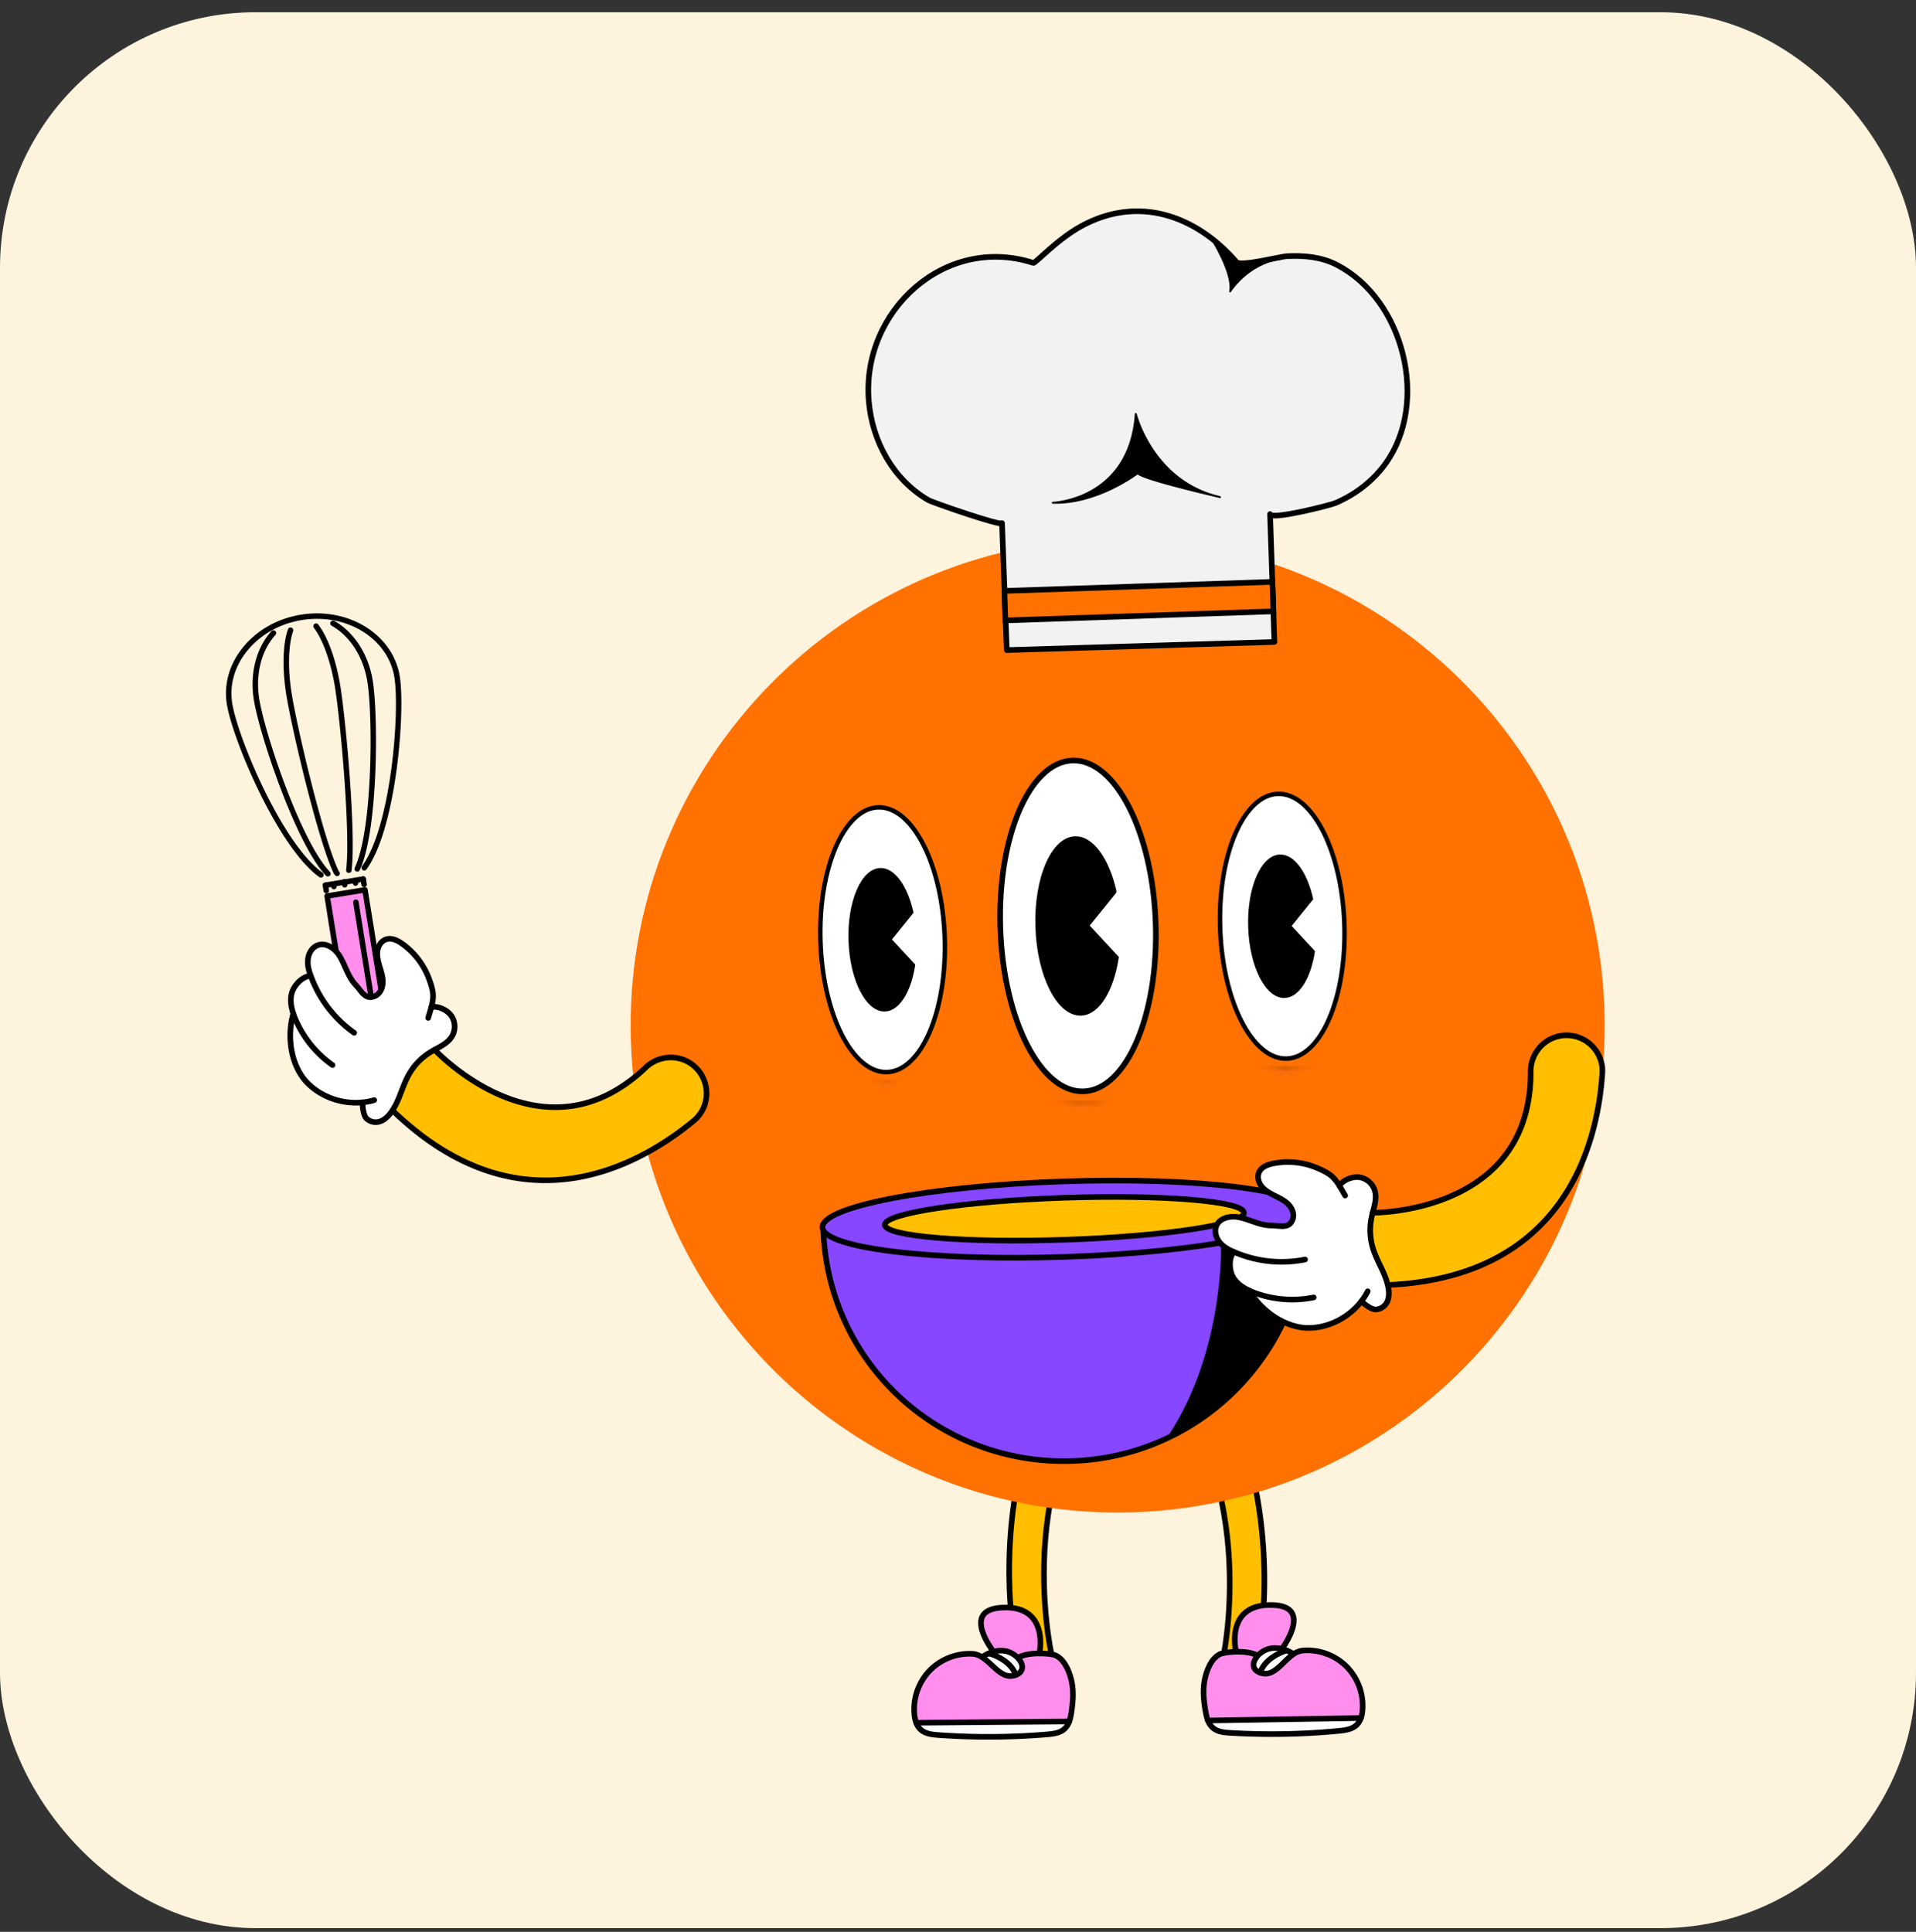 <svg width="120" height="121" fill="none" xmlns="http://www.w3.org/2000/svg"><rect width="100%" height="100%" fill="#333333" stroke="none"/><g clip-path="url(#Example__a)"><rect y=".767" width="120" height="120" rx="16" fill="#FEF3DD"/><path d="M77.413 103.458c-.224-1.13-.054-2.7 1.731-2.91v-.008s.962-12.062-5.88-16.512l-2.6.161v.005c8.55 6.578 5.997 19.333 5.997 19.333.284-.045.53-.064.752-.069Z" fill="#FFBF00"/><path d="M84.321 104.368a3.499 3.499 0 0 0-2.72-.987 1.245 1.245 0 0 0-.587.222c-.665.442-1.17 1.365-1.935 1.205-.056-.011-.107-.027-.15-.039-.57-.198-.49-.698-.146-1.077-.008.009-.414-.262-1.37-.234a5.564 5.564 0 0 0-.752.07c-.682.11-1.04.927-1.194 1.599-.154.671-.085 1.376.034 2.053.034.195.078.398.15.584l9.584-.156c.06-.167.089-.346.102-.525a3.506 3.506 0 0 0-1.016-2.715Z" fill="#FF8EED"/><path d="M80.283 103.277s1.953-2.601-.463-2.741a4.031 4.031 0 0 0-.676.012c-1.785.21-1.955 1.78-1.732 2.91.957-.028 1.363.243 1.372.234.165-.178.391-.329.636-.407.304-.092.607-.07.863-.008Z" fill="#FF8EED"/><path d="M81.015 103.603s-.17-.123-.431-.228c0 0-1.318.365-1.655 1.39v.004c.043.012.095.027.15.039.766.16 1.27-.763 1.936-1.205Z" fill="#fff"/><path d="M78.93 104.765c.335-1.025 1.653-1.39 1.653-1.39a2.195 2.195 0 0 0-.3-.099 1.655 1.655 0 0 0-.863.009c-.245.078-.47.229-.636.407-.344.378-.425.878.145 1.077v-.004Zm6.305 2.843-9.584.155c.073.177.17.336.313.46.292.253.7.289 1.084.314a44 44 0 0 0 6.811-.125c.4-.04.828-.097 1.114-.376a1.09 1.09 0 0 0 .262-.428Z" fill="#fff"/><path d="M78.784 103.692c-.009.009-.415-.262-1.372-.234a5.547 5.547 0 0 0-.75.069c-.683.111-1.041.928-1.195 1.599-.153.672-.085 1.376.034 2.054.034.195.078.398.15.583.073.177.17.336.314.46.29.253.7.289 1.083.314 2.27.135 4.55.092 6.811-.125.4-.04.828-.097 1.114-.377.12-.117.206-.264.262-.427.06-.167.09-.347.102-.526a3.503 3.503 0 0 0-1.016-2.714 3.495 3.495 0 0 0-2.72-.988 1.257 1.257 0 0 0-.587.223m-2.23.089c-.344.378-.425.878.145 1.077.043.011.094.027.15.039.765.159 1.27-.763 1.936-1.205m-2.231.089c.165-.179.391-.329.636-.407.304-.093.607-.07.863-.009.112.027.21.063.3.099.262.105.431.228.431.228" stroke="#000" stroke-width=".351" stroke-linecap="round" stroke-linejoin="round"/><path d="M80.584 103.375s-1.318.365-1.655 1.389m1.354-1.487s1.953-2.601-.463-2.741a4.031 4.031 0 0 0-.676.012c-1.785.21-1.955 1.78-1.732 2.91m7.823 4.15-9.584.155m3.493-7.223s.962-12.061-5.88-16.512" stroke="#000" stroke-width=".351" stroke-linecap="round" stroke-linejoin="round"/><path d="M76.661 103.527s2.553-12.755-5.997-19.333" stroke="#000" stroke-width=".351" stroke-linecap="round" stroke-linejoin="round"/><path d="M65.102 103.562c.196-1.135-.013-2.7-1.803-2.866v-.009s-1.258-12.033 5.473-16.651l2.602.097v.005c-8.385 6.786-5.52 19.475-5.52 19.475a5.625 5.625 0 0 0-.752-.051Z" fill="#FFBF00"/><path d="M58.218 104.642a3.494 3.494 0 0 1 2.695-1.054c.213.012.409.093.592.208.675.425 1.203 1.335 1.964 1.157.055-.013.106-.03.149-.043.565-.213.472-.71.119-1.08.008.008.408-.272 1.365-.268.22 0 .468.013.752.051.685.094 1.064.902 1.234 1.569.17.668.119 1.374.017 2.054-.03.196-.068.4-.136.587l-9.585.08a1.967 1.967 0 0 1-.115-.523 3.503 3.503 0 0 1 .949-2.738Z" fill="#FF8EED"/><path d="M62.227 103.451s-2.015-2.551.396-2.751c.247-.021.472-.021.676-.004 1.79.166 1.999 1.731 1.803 2.866-.957-.004-1.357.276-1.365.268-.17-.175-.4-.319-.646-.392a1.641 1.641 0 0 0-.864.013Z" fill="#FF8EED"/><path d="M61.505 103.796s.165-.128.425-.238c0 0 1.326.331 1.688 1.348v.004c-.043.013-.094.03-.149.042-.761.179-1.288-.731-1.964-1.156Z" fill="#fff"/><path d="M63.618 104.906c-.361-1.016-1.688-1.348-1.688-1.348a2.18 2.18 0 0 1 .297-.106c.256-.069.558-.098.864-.013.246.072.476.217.646.391.353.37.447.868-.119 1.08v-.004Zm-6.234 2.998 9.585-.081c-.068.178-.162.34-.302.467-.285.26-.693.307-1.076.341a43.888 43.888 0 0 1-6.812.042c-.4-.03-.83-.076-1.123-.348a1.081 1.081 0 0 1-.272-.421Z" fill="#fff"/><path d="M63.737 103.83c.009.008.408-.272 1.365-.268.221 0 .468.013.752.051.685.094 1.064.902 1.234 1.569.17.668.119 1.374.017 2.054-.03.196-.068.4-.136.587-.068.178-.162.34-.302.468-.285.259-.693.306-1.076.34a43.888 43.888 0 0 1-6.812.042c-.4-.029-.83-.076-1.123-.348a1.08 1.08 0 0 1-.272-.421 1.992 1.992 0 0 1-.115-.523 3.505 3.505 0 0 1 .949-2.739 3.497 3.497 0 0 1 2.695-1.054c.213.012.409.093.592.208m2.232.034c.353.37.446.867-.12 1.08-.042.013-.093.03-.148.043-.761.178-1.288-.732-1.964-1.157m2.232.034c-.17-.174-.4-.319-.646-.391a1.642 1.642 0 0 0-.864.013c-.11.029-.208.068-.297.106a2.08 2.08 0 0 0-.425.238" stroke="#000" stroke-width=".351" stroke-linecap="round" stroke-linejoin="round"/><path d="M61.93 103.558s1.327.331 1.688 1.347m-1.391-1.453s-2.015-2.552.396-2.751c.247-.022.472-.022.676-.005 1.79.166 1.999 1.731 1.803 2.866m-7.718 4.342 9.585-.081m-3.669-7.136s-1.26-12.033 5.472-16.651" stroke="#000" stroke-width=".351" stroke-linecap="round" stroke-linejoin="round"/><path d="M65.855 103.613s-2.867-12.689 5.519-19.475" stroke="#000" stroke-width=".351" stroke-linecap="round" stroke-linejoin="round"/><path d="M100.484 63.204c.569 16.836-12.618 30.945-29.453 31.514-16.836.569-30.945-12.618-31.514-29.454C38.948 48.43 52.135 34.32 68.97 33.751c16.836-.569 30.945 12.618 31.514 29.453Z" fill="#FF7100"/><path d="M81.801 75.85c.211 6.237-3.376 11.72-8.68 14.222a15.083 15.083 0 0 1-5.954 1.436c-8.364.283-15.323-6.153-15.605-14.518l30.24-1.14Z" fill="#8746FF"/><path d="M81.801 75.85c.211 6.237-3.376 11.72-8.68 14.222a15.083 15.083 0 0 1-5.954 1.436c-8.364.283-15.323-6.153-15.605-14.518l30.24-1.14Z" stroke="#000" stroke-width=".351" stroke-miterlimit="10"/><path d="M81.801 75.85c.044 1.304-6.7 2.59-15.066 2.873-8.364.283-15.181-.546-15.225-1.85-.044-1.305 6.7-2.591 15.066-2.874 8.365-.283 15.181.546 15.225 1.85Z" fill="#8746FF"/><path d="M81.801 75.85c.044 1.304-6.7 2.59-15.066 2.873-8.364.283-15.181-.546-15.225-1.85-.044-1.305 6.7-2.591 15.066-2.874 8.365-.283 15.181.546 15.225 1.85Z" stroke="#000" stroke-width=".351" stroke-miterlimit="10"/><path d="M77.91 75.956c.024.725-4.991 1.483-11.202 1.693-6.21.21-11.265-.208-11.29-.933-.024-.725 4.991-1.484 11.202-1.694 6.21-.21 11.265.209 11.29.934Z" fill="#FFBF00"/><path d="M77.91 75.956c.024.725-4.991 1.483-11.202 1.693-6.21.21-11.265-.208-11.29-.933-.024-.725 4.991-1.484 11.202-1.694 6.21-.21 11.265.209 11.29.934Z" stroke="#000" stroke-width=".351" stroke-miterlimit="10"/><path d="M80.95 76.596a1.251 1.251 0 0 1-.35.147l-.155.126c-1.103.315-2.205.63-3.974.969 0 0 .257 6.769-3.353 12.163 5.252-2.478 8.818-7.878 8.683-14.038a1.23 1.23 0 0 1-.851.633Z" fill="#000"/><path d="m20.32 56.146 2.707-.438 1.173 9.628-2.464.403-1.416-9.593Z" fill="#FF8EED"/><path d="M19.98 54.921c-2.586-1.867-5.418-8.62-5.772-10.81-.205-1.27.168-2.554 1.052-3.616.877-1.055 2.155-1.764 3.597-1.997 2.986-.481 5.758 1.251 6.18 3.863.355 2.19-.21 9.516-2.084 12.09a.172.172 0 0 1-.238.039h-.001a.17.17 0 0 1-.037-.24c1.826-2.51 2.37-9.685 2.022-11.834-.392-2.425-2.988-4.031-5.788-3.58-1.36.22-2.563.887-3.388 1.879-.82.984-1.166 2.17-.977 3.341.348 2.15 3.114 8.767 5.634 10.586l.023.016a.171.171 0 0 1-.2.279l-.022-.016Z" fill="#000"/><path d="M20.439 54.866a.16.16 0 0 1-.024-.021c-1.868-1.957-4.161-8.816-4.515-11.007-.266-1.645.145-3.253 1.099-4.302a.171.171 0 1 1 .254.23c-.885.973-1.264 2.474-1.015 4.017.35 2.16 2.598 8.912 4.425 10.825a.172.172 0 0 1-.006.242.17.17 0 0 1-.218.016Zm1.837-.305a.17.17 0 0 1-.055-.211c1.127-2.4 1.134-9.507.786-11.66-.25-1.548-1.085-2.854-2.236-3.498a.171.171 0 1 1 .167-.299c1.24.693 2.141 2.092 2.407 3.742.353 2.184.34 9.406-.814 11.86a.172.172 0 0 1-.255.066Z" fill="#000"/><path d="M20.962 54.78a.173.173 0 0 1-.054-.064c-.998-2.087-2.625-9.023-2.978-11.206-.262-1.624-.223-3.154.103-4.092a.172.172 0 0 1 .219-.106c.089.03.136.129.105.218-.304.874-.338 2.379-.088 3.925.35 2.169 1.962 9.051 2.948 11.113a.171.171 0 1 1-.255.213Zm.787-.135a.17.17 0 0 1-.07-.16c.285-2.274-.353-9.305-.703-11.468-.25-1.548-.756-2.965-1.321-3.698a.172.172 0 0 1 .272-.21c.606.788 1.125 2.228 1.388 3.854.352 2.177.993 9.263.704 11.565a.171.171 0 0 1-.27.117Zm.066 10.437a.17.17 0 0 1-.069-.112l-1.426-8.824a.171.171 0 0 1 .142-.196l2.369-.383a.172.172 0 0 1 .196.142l1.426 8.824a.172.172 0 0 1-.338.055l-1.399-8.655-2.03.328 1.398 8.654a.172.172 0 0 1-.27.167ZM20.28 55.58a.171.171 0 0 1 .072-.307l2.37-.383a.171.171 0 0 1 .054.338l-2.37.383a.17.17 0 0 1-.127-.03Z" fill="#000"/><path d="M20.334 55.919a.172.172 0 0 1-.069-.112l-.055-.338a.172.172 0 0 1 .339-.055l.055.339a.171.171 0 0 1-.27.166Zm2.369-.382a.171.171 0 0 1-.069-.112l-.054-.338a.171.171 0 0 1 .338-.055l.055.338a.172.172 0 0 1-.27.167Zm-.406 10.326a1.367 1.367 0 0 1-.551-.893.171.171 0 1 1 .338-.055 1.03 1.03 0 0 0 2.03-.328.171.171 0 0 1 .34-.054 1.373 1.373 0 0 1-2.157 1.33Zm-1.483-10.195a.172.172 0 0 1-.069-.111l-.027-.17a.172.172 0 0 1 .338-.055l.028.17a.172.172 0 0 1-.27.166Zm.677-.109a.171.171 0 0 1-.069-.112l-.027-.17a.172.172 0 1 1 .338-.054l.028.17a.172.172 0 0 1-.27.166Zm.677-.109a.171.171 0 0 1-.069-.112l-.027-.17a.172.172 0 0 1 .338-.054l.028.169a.172.172 0 0 1-.27.166Z" fill="#000"/><path d="M23.507 64.809a.171.171 0 0 1-.07-.112l-1.316-8.148a.172.172 0 1 1 .339-.054l1.316 8.147a.17.17 0 0 1-.27.167Z" fill="#000"/><path d="M23.081 65.398a.17.17 0 0 1 .073-.308.343.343 0 0 0 .284-.393.172.172 0 0 1 .338-.055.687.687 0 0 1-.567.787.17.17 0 0 1-.128-.03Z" fill="#000"/><path d="M24.181 58.835c.337-.116.706.06.992.264a4.711 4.711 0 0 1 1.633 2.041c.141.358.299.79.317 1.183.008.238-.039.492-.104.747.435-.069 1 .193 1.25.555.254.366.273.871.055 1.258-.238.412-.678.632-1.103.864-.084.05-.165.095-.25.145a3.864 3.864 0 0 0-1.373 1.43c-.4.708-.57 1.556-1.019 2.222-.049.08-.107.16-.17.237-.203.244-.47.462-.78.495a.827.827 0 0 1-.68-.227c-.18-.176-.258-.756-.234-1.002-1.247.125-2.546-.308-3.437-1.192-1.062-1.061-1.33-2.924-.91-4.363-.125-.388-.2-.794-.12-1.191.105-.541.664-1.143 1.214-1.185-.125-.335-.22-.688-.173-1.045.041-.37.26-.738.61-.87.512-.193 1.08.2 1.368.671.383.627.516 1.305 1.042 1.852.328.35.587.96 1.206.649.296-.15.447-.498.458-.832.012-.325-.088-.65-.188-.964-.096-.32-.183-.65-.152-.977.04-.328.233-.665.548-.765Z" fill="#fff"/><path d="M43.45 70.193a18.57 18.57 0 0 1-1.966 1.428c-3.81 2.408-10.169 4.43-16.89-2.064l-.015-.013c.45-.666.62-1.514 1.018-2.223a3.865 3.865 0 0 1 1.375-1.429c.084-.05.165-.095.25-.145 0 0 5.52 5.962 11.345 2.544a9.768 9.768 0 0 0 1.868-1.424c.936-.89 2.415-.84 3.262.128.732.847.734 2.078.046 2.908-.085.101-.183.2-.292.29Z" fill="#FFBF00"/><path d="M26.82 63.755c.059-.217.136-.445.199-.685.065-.255.112-.508.104-.747-.018-.393-.176-.825-.317-1.182a4.712 4.712 0 0 0-1.633-2.042c-.286-.203-.655-.38-.992-.264-.315.1-.509.437-.549.765-.03.327.057.657.153.977.1.315.2.639.188.964-.01.335-.162.682-.458.832-.619.311-.878-.299-1.206-.648-.526-.548-.66-1.226-1.042-1.852-.288-.472-.856-.865-1.368-.671-.35.13-.569.499-.61.869-.046.357.048.71.173 1.046l.019.05a7.484 7.484 0 0 0 2.7 3.52" stroke="#000" stroke-width=".351" stroke-linecap="round" stroke-linejoin="round"/><path d="M19.462 61.116c-.55.042-1.11.644-1.214 1.185-.08.397-.005.803.12 1.19.047.142.101.273.16.409a6.783 6.783 0 0 0 2.301 2.81" stroke="#000" stroke-width=".351" stroke-linecap="round" stroke-linejoin="round"/><path d="M18.368 63.492c-.42 1.438-.152 3.302.91 4.363.89.884 2.19 1.317 3.437 1.191a3.85 3.85 0 0 0 .72-.142m1.159.653c6.721 6.494 13.08 4.472 16.89 2.064.768-.48 1.426-.983 1.967-1.428.109-.09.208-.188.292-.29.688-.83.686-2.06-.046-2.908-.847-.968-2.326-1.018-3.262-.128a9.769 9.769 0 0 1-1.868 1.424c-5.825 3.418-11.346-2.544-11.346-2.544" stroke="#000" stroke-width=".351" stroke-linecap="round" stroke-linejoin="round"/><path d="M27.018 63.07c.435-.07 1 .193 1.25.555.255.366.273.871.056 1.258-.239.412-.679.632-1.103.864-.084.05-.165.095-.25.145a3.864 3.864 0 0 0-1.374 1.43c-.399.708-.569 1.555-1.018 2.222-.05.08-.108.16-.17.237-.203.244-.47.462-.781.495a.828.828 0 0 1-.68-.227c-.18-.176-.258-.756-.233-1.003" stroke="#000" stroke-width=".351" stroke-linecap="round" stroke-linejoin="round"/><path d="M78.86 73.414c.147-.324.53-.47.874-.54a4.713 4.713 0 0 1 2.605.218c.357.143.779.325 1.076.582.18.158.331.366.472.59.249-.364.827-.594 1.261-.527.442.067.822.4.953.824.136.457-.007.927-.13 1.395l-.066.281c-.141.65-.11 1.346.093 1.98.241.778.74 1.483.915 2.268.024.09.043.188.055.287.038.315.013.658-.177.907a.827.827 0 0 1-.632.337c-.252.01-.726-.332-.889-.519-.766.993-1.973 1.639-3.227 1.677-1.501.043-3.038-1.043-3.795-2.338-.368-.175-.715-.4-.948-.73-.32-.448-.374-1.268-.026-1.696-.33-.14-.65-.314-.878-.593-.24-.284-.358-.696-.213-1.04.212-.506.888-.648 1.428-.533.718.152 1.302.521 2.061.516.48.001 1.101.233 1.3-.431.095-.318-.054-.666-.289-.904-.228-.233-.533-.382-.83-.526-.298-.15-.598-.314-.814-.56-.21-.255-.323-.628-.179-.925Z" fill="#fff"/><path d="M100.354 67.223a18.609 18.609 0 0 1-.314 2.41c-.87 4.423-3.771 10.43-13.108 10.85l-.02.002c-.174-.784-.673-1.49-.914-2.267a3.865 3.865 0 0 1-.093-1.98c.021-.097.044-.186.066-.282 0 0 8.125.087 9.645-6.493a9.77 9.77 0 0 0 .25-2.335c-.004-1.292 1.05-2.332 2.335-2.282a2.25 2.25 0 0 1 2.143 1.965c.016.132.02.271.01.412Z" fill="#FFBF00"/><path d="M84.248 74.88c-.117-.193-.23-.406-.362-.617a2.696 2.696 0 0 0-.471-.589c-.298-.257-.72-.439-1.076-.582a4.713 4.713 0 0 0-2.605-.217c-.345.068-.727.215-.874.539-.144.297-.032.67.179.924.216.247.516.41.814.561.297.144.602.294.83.526.235.238.384.586.29.904-.2.664-.82.433-1.3.43-.76.006-1.344-.363-2.062-.515-.54-.115-1.216.027-1.428.532-.145.345-.028.757.213 1.04.227.28.548.454.878.594l.049.02a7.484 7.484 0 0 0 4.413.458" stroke="#000" stroke-width=".351" stroke-linecap="round" stroke-linejoin="round"/><path d="M77.274 78.41c-.348.428-.295 1.248.026 1.696.233.331.58.556.948.73.134.064.267.115.406.165a6.782 6.782 0 0 0 3.623.26" stroke="#000" stroke-width=".351" stroke-linecap="round" stroke-linejoin="round"/><path d="M78.248 80.836c.757 1.294 2.294 2.38 3.794 2.338 1.255-.039 2.462-.684 3.228-1.677.15-.191.278-.4.391-.62" stroke="#000" stroke-width=".351" stroke-linecap="round" stroke-linejoin="round"/><path d="M83.886 74.264c.25-.364.828-.594 1.263-.526.44.066.82.4.952.823.135.457-.007.927-.13 1.395-.022.096-.045.186-.066.281-.141.65-.11 1.346.093 1.981.241.777.74 1.483.915 2.267.024.09.043.189.054.287.039.315.014.658-.176.907a.827.827 0 0 1-.632.337c-.252.01-.726-.332-.889-.518" stroke="#000" stroke-width=".351" stroke-linecap="round" stroke-linejoin="round"/><path d="M86.932 80.483c9.337-.42 12.239-6.427 13.108-10.85.179-.888.266-1.71.314-2.41.01-.14.006-.28-.01-.412a2.25 2.25 0 0 0-2.143-1.965c-1.286-.05-2.339.99-2.335 2.282a9.776 9.776 0 0 1-.25 2.336c-1.52 6.58-9.646 6.492-9.646 6.492" stroke="#000" stroke-width=".351" stroke-linecap="round" stroke-linejoin="round"/><path d="M67.166 47.632c2.689-.091 5.022 4.477 5.215 10.196.193 5.723-1.826 10.438-4.514 10.528-2.688.091-5.021-4.476-5.215-10.2-.193-5.719 1.826-10.434 4.514-10.524Z" fill="#fff"/><path d="m69.876 55.866-1.703 2.108 1.84 1.984c-.314 2.07-1.206 3.559-2.308 3.596-1.442.049-2.694-2.402-2.798-5.47-.104-3.072.98-5.597 2.422-5.646 1.102-.037 2.093 1.385 2.547 3.428Z" fill="#000"/><path d="m69.876 55.866-1.703 2.108 1.84 1.984c-.314 2.07-1.206 3.559-2.308 3.596-1.442.049-2.694-2.402-2.798-5.47-.104-3.072.98-5.597 2.422-5.646 1.102-.037 2.093 1.385 2.547 3.428Z" stroke="#000" stroke-width=".117" stroke-miterlimit="10"/><mask id="Example__b" style="mask-type:alpha" maskUnits="userSpaceOnUse" x="62" y="47" width="11" height="22"><path d="M67.166 47.632c2.689-.091 5.022 4.477 5.215 10.196.193 5.723-1.826 10.438-4.514 10.528-2.688.091-5.021-4.476-5.215-10.2-.193-5.719 1.826-10.434 4.514-10.524Z" fill="#fff"/></mask><g mask="url(#Example__b)"><path d="M65.492 29.797c-7.323.013-5.386 15.707-5.386 15.707s6.516 2.123 13.693-.463c.675-.843-.984-15.257-8.307-15.244Z" fill="#8746FF"/></g><mask id="Example__c" style="mask-type:alpha" maskUnits="userSpaceOnUse" x="62" y="47" width="11" height="22"><path d="M67.166 47.632c2.689-.091 5.022 4.477 5.215 10.196.193 5.723-1.826 10.438-4.514 10.528-2.688.091-5.021-4.476-5.215-10.2-.193-5.719 1.826-10.434 4.514-10.524Z" fill="#fff"/></mask><g mask="url(#Example__c)"><path d="M74.745 67.829c-5.242 2.637-13.914.44-13.914.44s.086 8.61 7.5 8.71c2.755.038 7.587-3.917 6.414-9.15Z" fill="#8746FF"/><path d="M74.745 67.829c-5.242 2.637-13.914.44-13.914.44s.086 8.61 7.5 8.71c2.755.038 7.587-3.917 6.414-9.15Z" stroke="#000" stroke-width=".351"/></g><path d="M67.166 47.632c2.689-.091 5.022 4.477 5.215 10.196.193 5.723-1.826 10.438-4.514 10.528-2.688.091-5.021-4.476-5.215-10.2-.193-5.719 1.826-10.434 4.514-10.524Z" stroke="#000" stroke-width=".351" stroke-miterlimit="10"/><path d="M80.029 49.723c2.15-.073 4.017 3.582 4.171 8.157.155 4.578-1.46 8.35-3.61 8.423-2.151.073-4.018-3.582-4.172-8.16-.155-4.575 1.46-8.347 3.61-8.42Z" fill="#fff"/><path d="m82.196 56.311-1.362 1.686 1.473 1.588c-.252 1.655-.966 2.847-1.848 2.876-1.153.04-2.155-1.921-2.238-4.375-.083-2.458.785-4.478 1.938-4.517.882-.03 1.674 1.107 2.037 2.742Z" fill="#000"/><path d="m82.196 56.311-1.362 1.686 1.473 1.588c-.252 1.655-.966 2.847-1.848 2.876-1.153.04-2.155-1.921-2.238-4.375-.083-2.458.785-4.478 1.938-4.517.882-.03 1.674 1.107 2.037 2.742Z" stroke="#000" stroke-width=".094" stroke-miterlimit="10"/><mask id="Example__d" style="mask-type:alpha" maskUnits="userSpaceOnUse" x="76" y="49" width="9" height="18"><path d="M80.029 49.723c2.15-.073 4.017 3.582 4.171 8.157.155 4.578-1.46 8.35-3.61 8.423-2.151.073-4.018-3.582-4.172-8.16-.155-4.575 1.46-8.347 3.61-8.42Z" fill="#fff"/></mask><g mask="url(#Example__d)"><path d="M78.69 35.456c-5.859.01-4.31 12.565-4.31 12.565s5.213 1.699 10.955-.37c.54-.674-.787-12.206-6.646-12.195Z" fill="#8746FF"/></g><mask id="Example__e" style="mask-type:alpha" maskUnits="userSpaceOnUse" x="76" y="49" width="9" height="18"><path d="M80.029 49.723c2.15-.073 4.017 3.582 4.171 8.157.155 4.578-1.46 8.35-3.61 8.423-2.151.073-4.018-3.582-4.172-8.16-.155-4.575 1.46-8.347 3.61-8.42Z" fill="#fff"/></mask><g mask="url(#Example__e)"><path d="M86.092 65.88c-4.194 2.11-11.131.353-11.131.353s.068 6.888 6 6.968c2.203.03 6.069-3.134 5.13-7.32Z" fill="#8746FF"/><path d="M86.092 65.88c-4.194 2.11-11.131.353-11.131.353s.068 6.888 6 6.968c2.203.03 6.069-3.134 5.13-7.32Z" stroke="#000" stroke-width=".281"/></g><path d="M80.029 49.723c2.15-.073 4.017 3.582 4.171 8.157.155 4.578-1.46 8.35-3.61 8.423-2.151.073-4.018-3.582-4.172-8.16-.155-4.575 1.46-8.347 3.61-8.42Z" stroke="#000" stroke-width=".281" stroke-miterlimit="10"/><path d="M54.997 50.57c2.15-.074 4.017 3.58 4.171 8.156.155 4.579-1.46 8.35-3.61 8.423-2.151.073-4.018-3.581-4.172-8.16-.155-4.575 1.46-8.347 3.61-8.42Z" fill="#fff"/><path d="m57.164 57.157-1.362 1.686 1.472 1.587c-.251 1.656-.965 2.847-1.847 2.877-1.153.04-2.155-1.921-2.238-4.376-.083-2.457.785-4.478 1.938-4.517.882-.03 1.674 1.108 2.037 2.743Z" fill="#000"/><path d="m57.164 57.157-1.362 1.686 1.472 1.587c-.251 1.656-.965 2.847-1.847 2.877-1.153.04-2.155-1.921-2.238-4.376-.083-2.457.785-4.478 1.938-4.517.882-.03 1.674 1.108 2.037 2.743Z" stroke="#000" stroke-width=".094" stroke-miterlimit="10"/><mask id="Example__f" style="mask-type:alpha" maskUnits="userSpaceOnUse" x="51" y="50" width="9" height="18"><path d="M54.997 50.57c2.15-.074 4.017 3.58 4.171 8.156.155 4.579-1.46 8.35-3.61 8.423-2.151.073-4.018-3.581-4.172-8.16-.155-4.575 1.46-8.347 3.61-8.42Z" fill="#fff"/></mask><g mask="url(#Example__f)"><path d="M53.657 36.301c-5.858.01-4.309 12.566-4.309 12.566s5.213 1.699 10.955-.37c.54-.675-.787-12.206-6.646-12.196Z" fill="#8746FF"/></g><mask id="Example__g" style="mask-type:alpha" maskUnits="userSpaceOnUse" x="51" y="50" width="9" height="18"><path d="M54.997 50.57c2.15-.074 4.017 3.58 4.171 8.156.155 4.579-1.46 8.35-3.61 8.423-2.151.073-4.018-3.581-4.172-8.16-.155-4.575 1.46-8.347 3.61-8.42Z" fill="#fff"/></mask><g mask="url(#Example__g)"><path d="M61.06 66.727c-4.194 2.11-11.132.353-11.132.353s.07 6.887 6 6.968c2.204.03 6.07-3.135 5.132-7.321Z" fill="#8746FF"/><path d="M61.06 66.727c-4.194 2.11-11.132.353-11.132.353s.07 6.887 6 6.968c2.204.03 6.07-3.135 5.132-7.321Z" stroke="#000" stroke-width=".281"/></g><path d="M54.997 50.57c2.15-.074 4.017 3.58 4.171 8.156.155 4.579-1.46 8.35-3.61 8.423-2.151.073-4.018-3.581-4.172-8.16-.155-4.575 1.46-8.347 3.61-8.42Z" stroke="#000" stroke-width=".281" stroke-miterlimit="10"/><path d="m63.053 40.717-.296-7.95c.007.214-4.333-1.283-4.609-1.442-2.216-1.283-3.535-3.705-3.738-6.234-.449-5.615 4.772-10.413 10.31-8.623.117.038 1.484-1.477 3.017-2.312 3.552-1.935 7.172-.67 9.702 2.258.262.303 2.74-.352 3.196-.37 1.09-.044 2.13.046 3.117.559 4.172 2.168 5.789 8.617 3.014 12.446-.79 1.09-1.88 1.922-3.112 2.453-.342.148-4.097 1.096-4.11.697l.274 8.01-16.765.508Z" fill="#F2F2F2"/><path d="m63.053 40.717-.296-7.95c.007.214-4.333-1.283-4.609-1.442-2.216-1.283-3.535-3.705-3.738-6.234-.449-5.615 4.772-10.413 10.31-8.623.117.038 1.484-1.477 3.017-2.312 3.552-1.935 7.172-.67 9.702 2.258.262.303 2.74-.352 3.196-.37 1.09-.044 2.13.046 3.117.559 4.172 2.168 5.789 8.617 3.014 12.446-.79 1.09-1.88 1.922-3.112 2.453-.342.148-4.097 1.096-4.11.697l.274 8.01-16.765.508Z" stroke="#000" stroke-width=".351" stroke-linejoin="round"/><path d="m62.904 37.01 16.787-.567.062 1.849-16.786.567-.063-1.849Z" fill="#FF7100"/><path d="m62.904 37.01 16.787-.567.062 1.849-16.786.567-.063-1.849Z" stroke="#000" stroke-width=".351" stroke-miterlimit="10"/><path d="M65.935 31.49s4.825-.163 5.2-5.564c0 0 1.051 4.238 5.275 5.21 0 0-4.951-1.133-5.15-1.498 0 0-2.535 1.943-5.325 1.852Z" fill="#000"/><path d="M65.935 31.49s4.825-.163 5.2-5.564c0 0 1.051 4.238 5.275 5.21 0 0-4.951-1.133-5.15-1.498 0 0-2.535 1.943-5.325 1.852Z" stroke="#000" stroke-width=".117" stroke-linecap="round" stroke-linejoin="round"/><path d="M75.862 14.92s1.4 2.19 1.183 3.335c0 0 1.075-1.723 3.13-2.04l-2.672.475-1.64-1.77Z" fill="#000"/><path d="M75.862 14.92s1.4 2.19 1.183 3.335c0 0 1.075-1.723 3.13-2.04l-2.672.475-1.64-1.77Z" stroke="#000" stroke-width=".117" stroke-linecap="round" stroke-linejoin="round"/></g><defs><clipPath id="Example__a"><rect y=".767" width="120" height="120" rx="16" fill="#fff"/></clipPath></defs></svg>